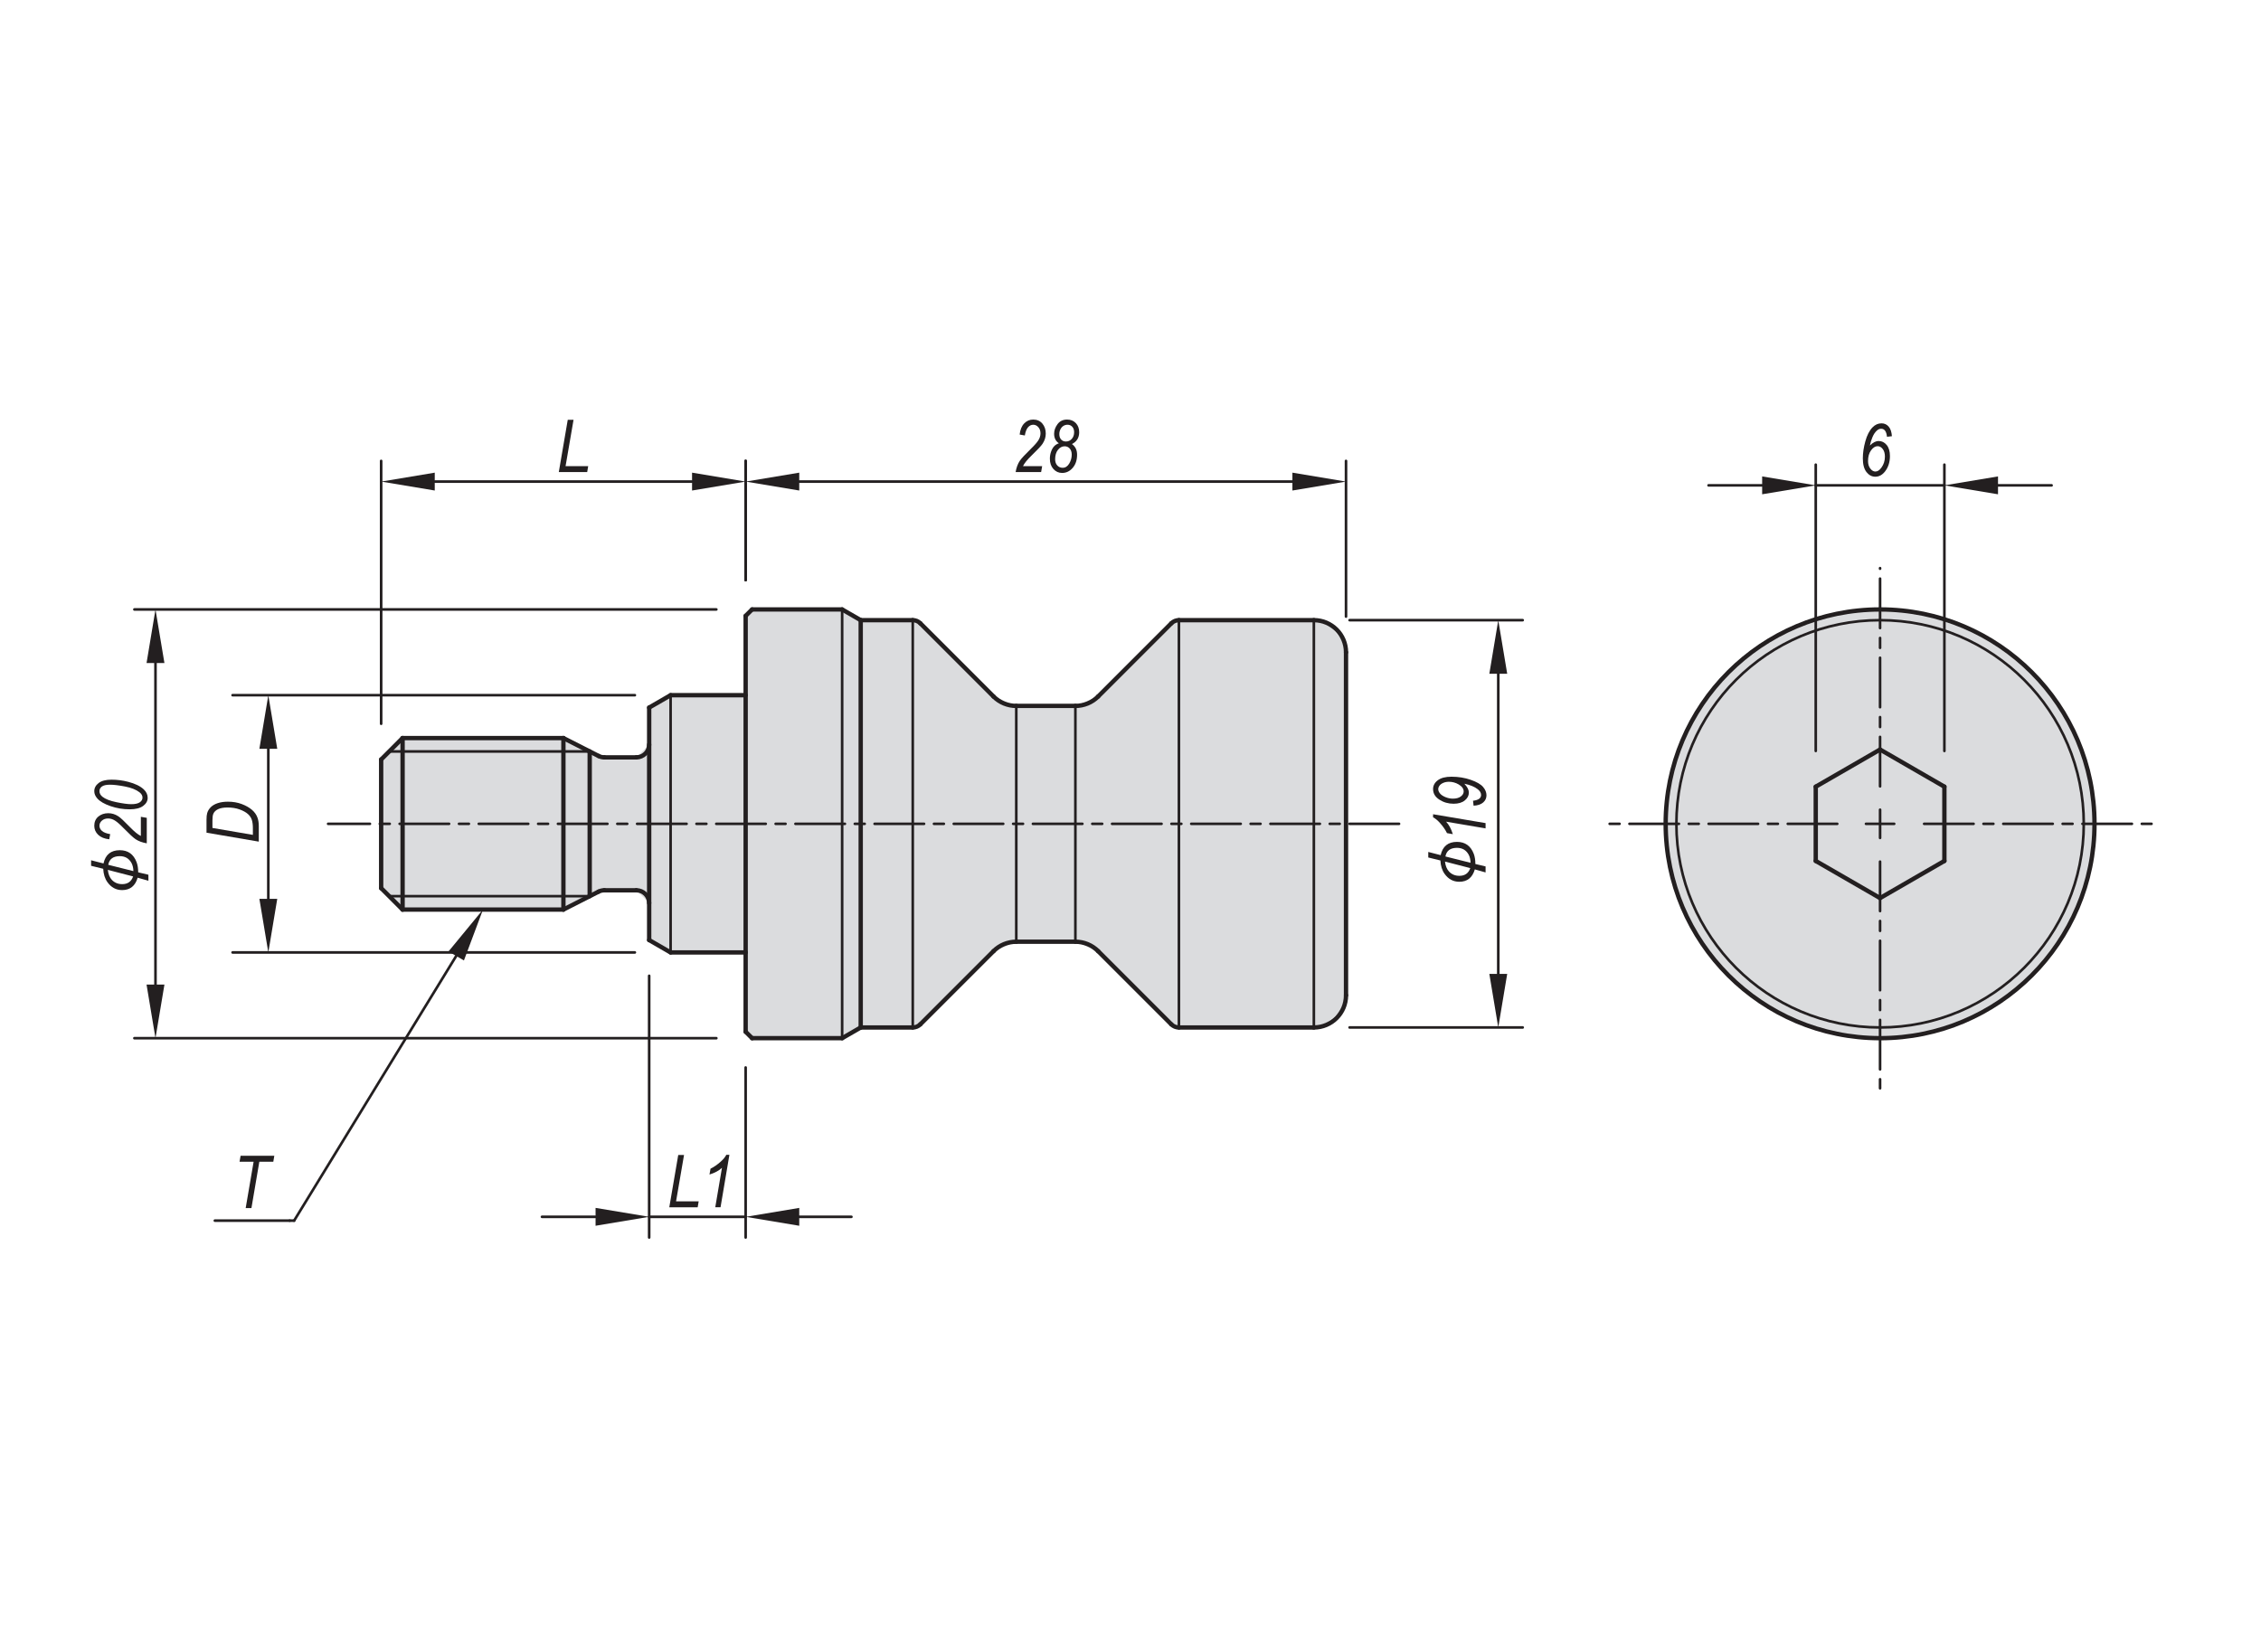 <?xml version="1.0" encoding="utf-8"?>
<!-- Generator: Adobe Illustrator 16.0.3, SVG Export Plug-In . SVG Version: 6.00 Build 0)  -->
<!DOCTYPE svg PUBLIC "-//W3C//DTD SVG 1.1//EN" "http://www.w3.org/Graphics/SVG/1.1/DTD/svg11.dtd">
<svg version="1.1" id="CP185" xmlns="http://www.w3.org/2000/svg" xmlns:xlink="http://www.w3.org/1999/xlink" x="0px" y="0px"
	 width="650px" height="475px" viewBox="0 0 650 475" enable-background="new 0 0 650 475" xml:space="preserve">
<g>
	<path fill="#DBDCDE" d="M478.852,236.882c0-34.044,27.599-61.641,61.638-61.641c34.043,0,61.644,27.596,61.644,61.641
		s-27.601,61.637-61.644,61.637C506.45,298.519,478.852,270.926,478.852,236.882"/>
	
		<path fill="none" stroke="#231F20" stroke-width="1.25" stroke-linecap="round" stroke-linejoin="round" stroke-miterlimit="10" d="
		M478.852,236.882c0-34.044,27.599-61.641,61.638-61.641c34.043,0,61.644,27.596,61.644,61.641s-27.601,61.637-61.644,61.637
		C506.45,298.519,478.852,270.926,478.852,236.882z"/>
	<polygon fill-rule="evenodd" clip-rule="evenodd" fill="#DBDCDE" points="386.956,185.406 380.947,178.324 338.916,178.324 
		336.742,179.225 315.698,200.268 309.156,202.979 292.163,202.979 285.622,200.271 264.575,179.225 262.396,178.324 
		247.44,178.324 242.101,175.244 216.211,175.244 214.362,177.089 214.362,199.896 192.791,199.896 186.625,203.456 
		186.625,214.077 182.928,217.775 173.746,217.775 172.065,217.371 161.97,212.226 115.74,212.226 109.576,218.391 109.576,255.373 
		115.74,261.539 161.97,261.539 172.065,256.392 173.742,255.99 182.925,255.99 186.625,259.689 186.625,270.309 192.791,273.865 
		214.362,273.865 214.362,296.674 216.211,298.519 242.101,298.519 247.44,295.44 262.404,295.44 264.582,294.533 285.622,273.494 
		292.163,270.786 309.156,270.786 315.69,273.484 336.742,294.537 338.922,295.44 379.879,295.44 386.956,289.442 	"/>
	<polygon fill="#231F20" points="506.59,136.989 521.998,139.556 506.59,142.128 	"/>
	<polygon fill="#231F20" points="574.395,136.989 558.979,139.556 574.395,142.128 	"/>
</g>
<g>
	<path fill="#231F20" d="M537.563,128.102c0.431-0.431,0.856-0.754,1.276-0.969c0.421-0.216,0.836-0.323,1.246-0.323
		c0.916,0,1.685,0.381,2.307,1.144s0.934,1.82,0.934,3.173c0,1.75-0.472,3.23-1.415,4.44c-0.786,1.005-1.72,1.507-2.8,1.507
		c-0.991,0-1.835-0.446-2.532-1.338c-0.697-0.892-1.046-2.203-1.046-3.932c0-1.545,0.241-3.187,0.724-4.927
		c0.482-1.739,1.172-3.074,2.068-4.004c0.746-0.766,1.608-1.148,2.588-1.148c0.821,0,1.502,0.311,2.043,0.933
		c0.54,0.622,0.852,1.545,0.935,2.769l-1.416,0.164c-0.157-1.538-0.716-2.307-1.675-2.307c-0.417,0-0.808,0.157-1.171,0.472
		c-0.548,0.465-0.997,1.128-1.347,1.989C537.934,126.605,537.693,127.391,537.563,128.102z M537.03,132.587
		c0,0.867,0.219,1.583,0.656,2.15c0.438,0.566,0.923,0.85,1.456,0.85c0.615,0,1.192-0.375,1.732-1.126
		c0.67-0.915,1.006-1.969,1.006-3.164c0-0.915-0.209-1.643-0.626-2.186c-0.417-0.542-0.909-0.814-1.477-0.814
		c-0.67,0-1.296,0.395-1.876,1.183C537.32,130.268,537.03,131.304,537.03,132.587z"/>
</g>
<polygon fill="#231F20" points="371.546,135.907 386.956,138.474 371.546,141.046 "/>
<polygon fill="#231F20" points="229.771,135.907 214.362,138.474 229.771,141.046 "/>
<g>
	<path fill="#231F20" d="M291.976,135.737c0.219-1.285,0.615-2.358,1.189-3.22c0.43-0.649,1.502-1.812,3.216-3.486
		c1.043-1.012,1.761-1.833,2.153-2.466s0.588-1.284,0.588-1.954c0-0.718-0.207-1.311-0.619-1.779s-0.898-0.703-1.458-0.703
		c-0.573,0-1.074,0.243-1.504,0.728s-0.737,1.271-0.921,2.358l-1.487-0.267c0.15-1.381,0.583-2.444,1.297-3.189
		s1.578-1.118,2.589-1.118c1.114,0,1.996,0.386,2.646,1.158s0.974,1.729,0.974,2.869c0,1.018-0.299,1.985-0.897,2.9
		c-0.369,0.578-1.415,1.7-3.137,3.368c-1.29,1.244-2.125,2.276-2.508,3.097h5.506l-0.297,1.702H291.976z"/>
	<path fill="#231F20" d="M304.406,127.462c-0.455-0.307-0.796-0.688-1.024-1.142c-0.228-0.454-0.341-0.984-0.341-1.592
		c0-0.963,0.326-1.884,0.979-2.765c0.652-0.88,1.57-1.321,2.753-1.321c1.025,0,1.861,0.338,2.507,1.014
		c0.646,0.676,0.969,1.556,0.969,2.642c0,0.758-0.173,1.425-0.518,2.002c-0.346,0.577-0.867,1.036-1.564,1.377
		c0.52,0.396,0.896,0.843,1.128,1.338c0.233,0.496,0.349,1.075,0.349,1.738c0,1.545-0.42,2.805-1.261,3.778
		c-0.841,0.975-1.853,1.461-3.035,1.461c-0.998,0-1.835-0.377-2.512-1.133c-0.677-0.755-1.015-1.738-1.015-2.948
		c0-0.731,0.118-1.422,0.353-2.071c0.235-0.649,0.53-1.16,0.884-1.533S303.861,127.653,304.406,127.462z M303.337,132.056
		c0,0.738,0.204,1.332,0.611,1.779c0.408,0.448,0.923,0.672,1.547,0.672c0.781,0,1.411-0.405,1.891-1.215
		c0.479-0.811,0.719-1.667,0.719-2.569c0-0.738-0.192-1.323-0.576-1.753c-0.383-0.431-0.866-0.646-1.449-0.646
		c-0.747,0-1.391,0.34-1.932,1.02C303.608,130.024,303.337,130.928,303.337,132.056z M304.537,124.811
		c0,0.668,0.174,1.192,0.523,1.571s0.81,0.568,1.384,0.568c0.663,0,1.22-0.249,1.671-0.747s0.677-1.139,0.677-1.924
		c0-0.661-0.178-1.185-0.533-1.57c-0.355-0.385-0.813-0.578-1.374-0.578c-0.424,0-0.813,0.111-1.169,0.333s-0.641,0.547-0.856,0.977
		C304.645,123.869,304.537,124.327,304.537,124.811z"/>
</g>
<polygon fill="#231F20" points="198.955,135.907 214.362,138.474 198.955,141.046 "/>
<polygon fill="#231F20" points="124.984,135.907 109.574,138.474 124.984,141.046 "/>
<g>
	<path fill="#231F20" d="M160.646,135.737l2.574-15.032h1.665l-2.293,13.33h6.504l-0.287,1.702H160.646z"/>
</g>
<polygon fill="#231F20" points="74.569,215.308 77.137,199.896 79.706,215.308 "/>
<polygon fill="#231F20" points="74.569,258.455 77.137,273.867 79.706,258.455 "/>
<g>
	<path fill="#231F20" d="M74.4,242.005l-15.032-2.574v-3.718c0-0.833,0.065-1.468,0.195-1.905c0.185-0.642,0.53-1.213,1.036-1.715
		s1.179-0.89,2.02-1.163s1.808-0.41,2.902-0.41c1.456,0,2.777,0.224,3.963,0.671c1.187,0.447,2.166,1,2.938,1.66
		c0.772,0.659,1.313,1.429,1.62,2.31c0.239,0.669,0.359,1.472,0.359,2.408V242.005z M72.698,240.06v-1.955
		c0-0.914-0.098-1.69-0.292-2.328s-0.575-1.209-1.139-1.714c-0.564-0.504-1.356-0.943-2.376-1.314
		c-1.019-0.372-2.179-0.558-3.479-0.558c-1.143,0-2.051,0.162-2.725,0.485c-0.674,0.324-1.127,0.765-1.36,1.324
		c-0.171,0.402-0.256,1.032-0.256,1.891v2.177L72.698,240.06z"/>
</g>
<polygon fill="#231F20" points="171.217,347.321 186.625,349.889 171.217,352.458 "/>
<polygon fill="#231F20" points="229.771,347.321 214.362,349.889 229.771,352.458 "/>
<g>
	<path fill="#231F20" d="M192.409,347.144l2.574-15.032h1.665l-2.293,13.33h6.504l-0.287,1.702H192.409z"/>
	<path fill="#231F20" d="M205.626,347.144l1.926-11.352c-0.844,0.808-2.039,1.453-3.587,1.938l0.298-1.682
		c0.98-0.479,1.961-1.159,2.941-2.04c0.748-0.663,1.282-1.316,1.604-1.959h0.886l-2.551,15.094H205.626z"/>
</g>
<g>
</g>
<polygon fill="#231F20" points="428.16,193.734 430.727,178.324 433.297,193.734 "/>
<polygon fill="#231F20" points="428.16,280.032 430.727,295.441 433.297,280.032 "/>
<polygon fill="#231F20" points="128.925,273.598 138.852,261.538 133.375,276.166 "/>
<line fill="none" stroke="#231F20" stroke-width="0.75" stroke-linecap="round" stroke-linejoin="round" stroke-miterlimit="10" x1="131.15" y1="274.885" x2="84.559" y2="350.982"/>
<line fill="none" stroke="#231F20" stroke-width="0.75" stroke-linecap="round" stroke-linejoin="round" stroke-miterlimit="10" x1="84.559" y1="350.982" x2="83.279" y2="350.982"/>
<line fill="none" stroke="#231F20" stroke-width="0.75" stroke-linecap="round" stroke-linejoin="round" stroke-miterlimit="10" x1="83.277" y1="350.982" x2="61.763" y2="350.982"/>
<g>
	<path fill="#231F20" d="M70.631,347.371l2.28-13.33h-4.044l0.298-1.702h9.695l-0.287,1.702h-4.018l-2.271,13.33H70.631z"/>
</g>
<polygon fill="#231F20" points="42.131,190.65 44.697,175.241 47.271,190.65 "/>
<polygon fill="#231F20" points="42.131,283.112 44.697,298.523 47.271,283.112 "/>
<g>
	
		<path fill="none" stroke="#231F20" stroke-width="0.75" stroke-linecap="round" stroke-linejoin="round" stroke-miterlimit="10" d="
		M481.934,236.882c0-32.342,26.216-58.558,58.556-58.558c32.344,0,58.56,26.216,58.56,58.558c0,32.342-26.216,58.558-58.56,58.558
		C508.149,295.44,481.934,269.224,481.934,236.882z"/>
</g>
<line fill="none" stroke="#231F20" stroke-width="0.75" stroke-linecap="round" stroke-linejoin="round" stroke-miterlimit="10" x1="242.101" y1="298.523" x2="242.101" y2="175.24"/>
<line fill="none" stroke="#231F20" stroke-width="0.75" stroke-linecap="round" stroke-linejoin="round" stroke-miterlimit="10" x1="192.788" y1="199.896" x2="192.788" y2="273.867"/>
<line fill="none" stroke="#231F20" stroke-width="0.75" stroke-linecap="round" stroke-linejoin="round" stroke-miterlimit="10" x1="338.918" y1="178.324" x2="338.918" y2="295.44"/>
<line fill="none" stroke="#231F20" stroke-width="0.75" stroke-linecap="round" stroke-linejoin="round" stroke-miterlimit="10" x1="377.712" y1="295.44" x2="377.712" y2="178.324"/>
<line fill="none" stroke="#231F20" stroke-width="0.75" stroke-linecap="round" stroke-linejoin="round" stroke-miterlimit="10" x1="262.401" y1="295.44" x2="262.401" y2="178.324"/>
<line fill="none" stroke="#231F20" stroke-width="0.75" stroke-linecap="round" stroke-linejoin="round" stroke-miterlimit="10" x1="309.156" y1="270.786" x2="309.156" y2="202.979"/>
<line fill="none" stroke="#231F20" stroke-width="0.75" stroke-linecap="round" stroke-linejoin="round" stroke-miterlimit="10" x1="292.163" y1="202.979" x2="292.163" y2="270.784"/>
<line fill="none" stroke="#231F20" stroke-width="0.75" stroke-linecap="round" stroke-linejoin="round" stroke-miterlimit="10" x1="169.529" y1="216.077" x2="111.887" y2="216.077"/>
<line fill="none" stroke="#231F20" stroke-width="0.75" stroke-linecap="round" stroke-linejoin="round" stroke-miterlimit="10" x1="111.887" y1="257.686" x2="169.529" y2="257.686"/>
<line fill="none" stroke="#231F20" stroke-width="1.25" stroke-linecap="round" stroke-linejoin="round" stroke-miterlimit="10" x1="558.979" y1="226.205" x2="558.979" y2="247.56"/>
<line fill="none" stroke="#231F20" stroke-width="1.25" stroke-linecap="round" stroke-linejoin="round" stroke-miterlimit="10" x1="521.998" y1="247.558" x2="521.998" y2="226.205"/>
<line fill="none" stroke="#231F20" stroke-width="1.25" stroke-linecap="round" stroke-linejoin="round" stroke-miterlimit="10" x1="216.211" y1="175.241" x2="214.362" y2="177.092"/>
<line fill="none" stroke="#231F20" stroke-width="1.25" stroke-linecap="round" stroke-linejoin="round" stroke-miterlimit="10" x1="214.362" y1="296.673" x2="216.215" y2="298.523"/>
<line fill="none" stroke="#231F20" stroke-width="1.25" stroke-linecap="round" stroke-linejoin="round" stroke-miterlimit="10" x1="242.101" y1="298.523" x2="247.44" y2="295.441"/>
<line fill="none" stroke="#231F20" stroke-width="1.25" stroke-linecap="round" stroke-linejoin="round" stroke-miterlimit="10" x1="247.44" y1="178.324" x2="242.101" y2="175.241"/>
<line fill="none" stroke="#231F20" stroke-width="1.25" stroke-linecap="round" stroke-linejoin="round" stroke-miterlimit="10" x1="216.211" y1="298.523" x2="242.101" y2="298.523"/>
<line fill="none" stroke="#231F20" stroke-width="1.25" stroke-linecap="round" stroke-linejoin="round" stroke-miterlimit="10" x1="242.101" y1="175.241" x2="216.211" y2="175.241"/>
<line fill="none" stroke="#231F20" stroke-width="1.25" stroke-linecap="round" stroke-linejoin="round" stroke-miterlimit="10" x1="338.918" y1="295.44" x2="377.712" y2="295.44"/>
<line fill="none" stroke="#231F20" stroke-width="1.25" stroke-linecap="round" stroke-linejoin="round" stroke-miterlimit="10" x1="377.712" y1="178.324" x2="338.918" y2="178.324"/>
<g>
	
		<path fill="none" stroke="#231F20" stroke-width="1.25" stroke-linecap="round" stroke-linejoin="round" stroke-miterlimit="10" d="
		M264.578,179.226c-0.581-0.579-1.358-0.906-2.182-0.906"/>
	
		<path fill="none" stroke="#231F20" stroke-width="1.25" stroke-linecap="round" stroke-linejoin="round" stroke-miterlimit="10" d="
		M262.401,295.44c0.815,0,1.6-0.326,2.177-0.903"/>
	
		<path fill="none" stroke="#231F20" stroke-width="1.25" stroke-linecap="round" stroke-linejoin="round" stroke-miterlimit="10" d="
		M377.712,295.44c5.104,0,9.244-4.14,9.244-9.247"/>
	
		<path fill="none" stroke="#231F20" stroke-width="1.25" stroke-linecap="round" stroke-linejoin="round" stroke-miterlimit="10" d="
		M386.956,187.569c0-5.107-4.14-9.245-9.244-9.245"/>
	
		<path fill="none" stroke="#231F20" stroke-width="1.25" stroke-linecap="round" stroke-linejoin="round" stroke-miterlimit="10" d="
		M338.918,178.324c-0.814,0-1.601,0.326-2.176,0.902"/>
	
		<path fill="none" stroke="#231F20" stroke-width="1.25" stroke-linecap="round" stroke-linejoin="round" stroke-miterlimit="10" d="
		M336.742,294.539c0.575,0.577,1.357,0.902,2.176,0.902"/>
</g>
<line fill="none" stroke="#231F20" stroke-width="1.25" stroke-linecap="round" stroke-linejoin="round" stroke-miterlimit="10" x1="247.44" y1="295.44" x2="262.396" y2="295.44"/>
<line fill="none" stroke="#231F20" stroke-width="1.25" stroke-linecap="round" stroke-linejoin="round" stroke-miterlimit="10" x1="262.401" y1="178.324" x2="247.44" y2="178.324"/>
<line fill="none" stroke="#231F20" stroke-width="1.25" stroke-linecap="round" stroke-linejoin="round" stroke-miterlimit="10" x1="336.742" y1="179.226" x2="315.695" y2="200.272"/>
<line fill="none" stroke="#231F20" stroke-width="1.25" stroke-linecap="round" stroke-linejoin="round" stroke-miterlimit="10" x1="315.695" y1="273.493" x2="336.742" y2="294.54"/>
<line fill="none" stroke="#231F20" stroke-width="1.25" stroke-linecap="round" stroke-linejoin="round" stroke-miterlimit="10" x1="264.578" y1="294.539" x2="285.626" y2="273.49"/>
<line fill="none" stroke="#231F20" stroke-width="1.25" stroke-linecap="round" stroke-linejoin="round" stroke-miterlimit="10" x1="285.622" y1="200.271" x2="264.578" y2="179.225"/>
<line fill="none" stroke="#231F20" stroke-width="1.25" stroke-linecap="round" stroke-linejoin="round" stroke-miterlimit="10" x1="192.788" y1="199.896" x2="186.625" y2="203.458"/>
<line fill="none" stroke="#231F20" stroke-width="1.25" stroke-linecap="round" stroke-linejoin="round" stroke-miterlimit="10" x1="186.625" y1="270.308" x2="192.791" y2="273.867"/>
<line fill="none" stroke="#231F20" stroke-width="1.25" stroke-linecap="round" stroke-linejoin="round" stroke-miterlimit="10" x1="192.788" y1="273.867" x2="214.367" y2="273.867"/>
<line fill="none" stroke="#231F20" stroke-width="1.25" stroke-linecap="round" stroke-linejoin="round" stroke-miterlimit="10" x1="214.362" y1="199.896" x2="192.788" y2="199.896"/>
<g>
	
		<path fill="none" stroke="#231F20" stroke-width="1.25" stroke-linecap="round" stroke-linejoin="round" stroke-miterlimit="10" d="
		M315.695,273.493c-1.738-1.737-4.083-2.709-6.539-2.709"/>
	
		<path fill="none" stroke="#231F20" stroke-width="1.25" stroke-linecap="round" stroke-linejoin="round" stroke-miterlimit="10" d="
		M309.156,202.979c2.453,0,4.805-0.972,6.539-2.709"/>
	
		<path fill="none" stroke="#231F20" stroke-width="1.25" stroke-linecap="round" stroke-linejoin="round" stroke-miterlimit="10" d="
		M292.163,270.786c-2.455,0-4.805,0.972-6.536,2.708"/>
	
		<path fill="none" stroke="#231F20" stroke-width="1.25" stroke-linecap="round" stroke-linejoin="round" stroke-miterlimit="10" d="
		M285.622,200.271c1.736,1.737,4.086,2.709,6.537,2.709"/>
</g>
<line fill="none" stroke="#231F20" stroke-width="1.25" stroke-linecap="round" stroke-linejoin="round" stroke-miterlimit="10" x1="292.163" y1="270.786" x2="309.156" y2="270.786"/>
<line fill="none" stroke="#231F20" stroke-width="1.25" stroke-linecap="round" stroke-linejoin="round" stroke-miterlimit="10" x1="309.156" y1="202.979" x2="292.163" y2="202.979"/>
<line fill="none" stroke="#231F20" stroke-width="1.25" stroke-linecap="round" stroke-linejoin="round" stroke-miterlimit="10" x1="115.739" y1="212.226" x2="109.574" y2="218.391"/>
<line fill="none" stroke="#231F20" stroke-width="1.25" stroke-linecap="round" stroke-linejoin="round" stroke-miterlimit="10" x1="109.574" y1="255.375" x2="115.74" y2="261.539"/>
<line fill="none" stroke="#231F20" stroke-width="1.25" stroke-linecap="round" stroke-linejoin="round" stroke-miterlimit="10" x1="161.97" y1="261.538" x2="172.065" y2="256.392"/>
<line fill="none" stroke="#231F20" stroke-width="1.25" stroke-linecap="round" stroke-linejoin="round" stroke-miterlimit="10" x1="172.065" y1="217.371" x2="161.97" y2="212.224"/>
<line fill="none" stroke="#231F20" stroke-width="1.25" stroke-linecap="round" stroke-linejoin="round" stroke-miterlimit="10" x1="115.739" y1="261.538" x2="161.97" y2="261.538"/>
<line fill="none" stroke="#231F20" stroke-width="1.25" stroke-linecap="round" stroke-linejoin="round" stroke-miterlimit="10" x1="161.97" y1="212.226" x2="115.737" y2="212.226"/>
<g>
	
		<path fill="none" stroke="#231F20" stroke-width="1.25" stroke-linecap="round" stroke-linejoin="round" stroke-miterlimit="10" d="
		M182.928,217.772c2.04,0,3.697-1.655,3.697-3.696"/>
	
		<path fill="none" stroke="#231F20" stroke-width="1.25" stroke-linecap="round" stroke-linejoin="round" stroke-miterlimit="10" d="
		M186.625,259.689c0-2.043-1.654-3.698-3.697-3.698"/>
	
		<path fill="none" stroke="#231F20" stroke-width="1.25" stroke-linecap="round" stroke-linejoin="round" stroke-miterlimit="10" d="
		M172.065,217.371c0.521,0.263,1.097,0.401,1.677,0.401"/>
	
		<path fill="none" stroke="#231F20" stroke-width="1.25" stroke-linecap="round" stroke-linejoin="round" stroke-miterlimit="10" d="
		M173.746,255.99c-0.584,0-1.16,0.139-1.681,0.402"/>
</g>
<line fill="none" stroke="#231F20" stroke-width="1.25" stroke-linecap="round" stroke-linejoin="round" stroke-miterlimit="10" x1="182.928" y1="217.772" x2="173.746" y2="217.772"/>
<line fill="none" stroke="#231F20" stroke-width="1.25" stroke-linecap="round" stroke-linejoin="round" stroke-miterlimit="10" x1="173.746" y1="255.99" x2="182.925" y2="255.99"/>
<line fill="none" stroke="#231F20" stroke-width="1.25" stroke-linecap="round" stroke-linejoin="round" stroke-miterlimit="10" x1="214.362" y1="296.673" x2="214.362" y2="177.087"/>
<line fill="none" stroke="#231F20" stroke-width="1.25" stroke-linecap="round" stroke-linejoin="round" stroke-miterlimit="10" x1="247.44" y1="295.44" x2="247.44" y2="178.324"/>
<line fill="none" stroke="#231F20" stroke-width="1.25" stroke-linecap="round" stroke-linejoin="round" stroke-miterlimit="10" x1="386.956" y1="187.569" x2="386.956" y2="286.195"/>
<line fill="none" stroke="#231F20" stroke-width="1.25" stroke-linecap="round" stroke-linejoin="round" stroke-miterlimit="10" x1="186.625" y1="270.308" x2="186.625" y2="203.458"/>
<line fill="none" stroke="#231F20" stroke-width="1.25" stroke-linecap="round" stroke-linejoin="round" stroke-miterlimit="10" x1="109.574" y1="255.375" x2="109.574" y2="218.391"/>
<line fill="none" stroke="#231F20" stroke-width="1.25" stroke-linecap="round" stroke-linejoin="round" stroke-miterlimit="10" x1="115.739" y1="212.226" x2="115.739" y2="261.539"/>
<line fill="none" stroke="#231F20" stroke-width="1.25" stroke-linecap="round" stroke-linejoin="round" stroke-miterlimit="10" x1="161.97" y1="212.226" x2="161.97" y2="261.539"/>
<line fill="none" stroke="#231F20" stroke-width="1.25" stroke-linecap="round" stroke-linejoin="round" stroke-miterlimit="10" x1="521.998" y1="247.558" x2="540.489" y2="258.233"/>
<line fill="none" stroke="#231F20" stroke-width="1.25" stroke-linecap="round" stroke-linejoin="round" stroke-miterlimit="10" x1="540.489" y1="215.529" x2="558.979" y2="226.204"/>
<line fill="none" stroke="#231F20" stroke-width="1.25" stroke-linecap="round" stroke-linejoin="round" stroke-miterlimit="10" x1="558.979" y1="247.558" x2="540.492" y2="258.233"/>
<line fill="none" stroke="#231F20" stroke-width="1.25" stroke-linecap="round" stroke-linejoin="round" stroke-miterlimit="10" x1="540.489" y1="215.529" x2="521.998" y2="226.204"/>
<line fill="none" stroke="#231F20" stroke-width="1.25" stroke-linecap="round" stroke-linejoin="round" stroke-miterlimit="10" x1="169.529" y1="216.077" x2="169.529" y2="257.686"/>
<line fill="none" stroke="#231F20" stroke-width="0.75" stroke-linecap="round" stroke-linejoin="round" stroke-miterlimit="10" stroke-dasharray="14.223,2.845,2.845,2.845" x1="402.202" y1="236.882" x2="94.326" y2="236.882"/>
<line fill="none" stroke="#231F20" stroke-width="0.75" stroke-linecap="round" stroke-linejoin="round" stroke-miterlimit="10" x1="521.998" y1="215.933" x2="521.998" y2="133.612"/>
<line fill="none" stroke="#231F20" stroke-width="0.75" stroke-linecap="round" stroke-linejoin="round" stroke-miterlimit="10" x1="558.979" y1="215.933" x2="558.979" y2="133.612"/>
<line fill="none" stroke="#231F20" stroke-width="0.75" stroke-linecap="round" stroke-linejoin="round" stroke-miterlimit="10" x1="506.59" y1="139.559" x2="491.178" y2="139.559"/>
<line fill="none" stroke="#231F20" stroke-width="0.75" stroke-linecap="round" stroke-linejoin="round" stroke-miterlimit="10" x1="574.395" y1="139.559" x2="589.803" y2="139.559"/>
<line fill="none" stroke="#231F20" stroke-width="0.75" stroke-linecap="round" stroke-linejoin="round" stroke-miterlimit="10" x1="521.998" y1="139.559" x2="558.979" y2="139.559"/>
<line fill="none" stroke="#231F20" stroke-width="0.75" stroke-linecap="round" stroke-linejoin="round" stroke-miterlimit="10" x1="386.956" y1="177.297" x2="386.956" y2="132.533"/>
<line fill="none" stroke="#231F20" stroke-width="0.75" stroke-linecap="round" stroke-linejoin="round" stroke-miterlimit="10" x1="214.362" y1="166.817" x2="214.362" y2="132.528"/>
<line fill="none" stroke="#231F20" stroke-width="0.75" stroke-linecap="round" stroke-linejoin="round" stroke-miterlimit="10" x1="371.546" y1="138.476" x2="229.771" y2="138.476"/>
<line fill="none" stroke="#231F20" stroke-width="0.75" stroke-linecap="round" stroke-linejoin="round" stroke-miterlimit="10" x1="214.362" y1="166.817" x2="214.362" y2="132.528"/>
<line fill="none" stroke="#231F20" stroke-width="0.75" stroke-linecap="round" stroke-linejoin="round" stroke-miterlimit="10" x1="109.574" y1="208.117" x2="109.574" y2="132.53"/>
<line fill="none" stroke="#231F20" stroke-width="0.75" stroke-linecap="round" stroke-linejoin="round" stroke-miterlimit="10" x1="198.955" y1="138.476" x2="124.984" y2="138.476"/>
<line fill="none" stroke="#231F20" stroke-width="0.75" stroke-linecap="round" stroke-linejoin="round" stroke-miterlimit="10" x1="182.517" y1="199.896" x2="66.862" y2="199.896"/>
<line fill="none" stroke="#231F20" stroke-width="0.75" stroke-linecap="round" stroke-linejoin="round" stroke-miterlimit="10" x1="182.517" y1="273.867" x2="66.862" y2="273.867"/>
<line fill="none" stroke="#231F20" stroke-width="0.75" stroke-linecap="round" stroke-linejoin="round" stroke-miterlimit="10" x1="77.138" y1="215.308" x2="77.138" y2="258.455"/>
<line fill="none" stroke="#231F20" stroke-width="0.75" stroke-linecap="round" stroke-linejoin="round" stroke-miterlimit="10" x1="214.362" y1="306.945" x2="214.362" y2="355.835"/>
<line fill="none" stroke="#231F20" stroke-width="0.75" stroke-linecap="round" stroke-linejoin="round" stroke-miterlimit="10" x1="186.625" y1="280.58" x2="186.625" y2="355.835"/>
<line fill="none" stroke="#231F20" stroke-width="0.75" stroke-linecap="round" stroke-linejoin="round" stroke-miterlimit="10" x1="171.217" y1="349.889" x2="155.804" y2="349.889"/>
<line fill="none" stroke="#231F20" stroke-width="0.75" stroke-linecap="round" stroke-linejoin="round" stroke-miterlimit="10" x1="229.771" y1="349.889" x2="244.771" y2="349.889"/>
<line fill="none" stroke="#231F20" stroke-width="0.75" stroke-linecap="round" stroke-linejoin="round" stroke-miterlimit="10" x1="186.625" y1="349.889" x2="214.362" y2="349.889"/>
<line fill="none" stroke="#231F20" stroke-width="0.75" stroke-linecap="round" stroke-linejoin="round" stroke-miterlimit="10" x1="387.983" y1="178.324" x2="437.753" y2="178.324"/>
<line fill="none" stroke="#231F20" stroke-width="0.75" stroke-linecap="round" stroke-linejoin="round" stroke-miterlimit="10" x1="387.983" y1="295.44" x2="437.753" y2="295.44"/>
<line fill="none" stroke="#231F20" stroke-width="0.75" stroke-linecap="round" stroke-linejoin="round" stroke-miterlimit="10" x1="430.727" y1="193.734" x2="430.727" y2="280.029"/>
<line fill="none" stroke="#231F20" stroke-width="0.75" stroke-linecap="round" stroke-linejoin="round" stroke-miterlimit="10" x1="205.94" y1="175.241" x2="38.635" y2="175.241"/>
<line fill="none" stroke="#231F20" stroke-width="0.75" stroke-linecap="round" stroke-linejoin="round" stroke-miterlimit="10" x1="205.94" y1="298.523" x2="38.635" y2="298.523"/>
<line fill="none" stroke="#231F20" stroke-width="0.75" stroke-linecap="round" stroke-linejoin="round" stroke-miterlimit="10" x1="44.699" y1="190.65" x2="44.699" y2="283.112"/>
<g>
	<path fill="#231F20" d="M42.198,242.494c-1.285-0.219-2.358-0.615-3.22-1.189c-0.649-0.431-1.812-1.502-3.486-3.216
		c-1.012-1.043-1.833-1.761-2.466-2.153s-1.284-0.588-1.954-0.588c-0.718,0-1.311,0.207-1.779,0.619s-0.703,0.898-0.703,1.458
		c0,0.573,0.243,1.074,0.728,1.504c0.485,0.43,1.271,0.736,2.358,0.92l-0.267,1.487c-1.381-0.15-2.444-0.583-3.189-1.297
		s-1.118-1.578-1.118-2.589c0-1.114,0.386-1.996,1.158-2.646s1.729-0.974,2.869-0.974c1.018,0,1.985,0.299,2.9,0.897
		c0.578,0.369,1.7,1.415,3.368,3.137c1.244,1.289,2.276,2.125,3.097,2.508v-5.506l1.702,0.297V242.494z"/>
	<path fill="#231F20" d="M37.266,232.711c-1.894,0-3.724-0.304-5.491-0.913s-3.034-1.343-3.799-2.205
		c-0.581-0.649-0.872-1.347-0.872-2.092c0-0.923,0.419-1.706,1.256-2.348c0.838-0.643,2.073-0.964,3.707-0.964
		c1.613,0,3.209,0.205,4.789,0.615c2.003,0.52,3.5,1.251,4.491,2.194c0.738,0.704,1.107,1.511,1.107,2.42
		c0,0.902-0.436,1.677-1.307,2.322C40.275,232.388,38.982,232.711,37.266,232.711z M37.73,231.234c1.12,0,1.939-0.179,2.458-0.539
		c0.519-0.358,0.779-0.812,0.779-1.358c0-0.567-0.29-1.077-0.871-1.528c-0.957-0.752-2.336-1.302-4.139-1.651
		s-3.245-0.523-4.324-0.523c-1.086,0-1.865,0.173-2.336,0.518s-0.707,0.794-0.707,1.348c0,0.602,0.287,1.135,0.861,1.6
		c0.819,0.656,2.153,1.176,4,1.559S36.727,231.234,37.73,231.234z"/>
</g>
<path fill="#231F20" d="M26.189,248.956v-1.591l3.563,0.916c0.569-2.541,2.13-3.812,4.686-3.812c2.342,0,3.95,1.142,4.825,3.423
	c0.312,0.835,0.466,1.813,0.466,2.935l2.936,0.697v1.73l-3.094-0.876c-0.689,2.375-2.175,3.563-4.458,3.563
	c-1.73,0-3.136-0.755-4.218-2.261c-0.737-1.02-1.143-2.312-1.224-3.869L26.189,248.956z M30.995,250.128
	c0.146,1.249,0.541,2.215,1.185,2.896c0.777,0.804,1.761,1.202,2.954,1.202c1.579,0,2.624-0.738,3.135-2.217L30.995,250.128z
	 M34.438,246.181c-1.903,0-3.011,0.83-3.324,2.486l7.233,1.811c-0.019-0.889-0.196-1.654-0.526-2.299
	C37.104,246.849,35.977,246.181,34.438,246.181L34.438,246.181z"/>
<g>
	<path fill="#231F20" d="M427.079,238.194l-11.352-1.926c0.808,0.844,1.453,2.039,1.938,3.587l-1.682-0.298
		c-0.479-0.98-1.159-1.961-2.04-2.941c-0.663-0.748-1.316-1.282-1.959-1.604v-0.886l15.094,2.551V238.194z"/>
	<path fill="#231F20" d="M423.634,231.673l-0.164-1.425c1.545-0.185,2.317-0.735,2.317-1.651c0-0.602-0.317-1.152-0.954-1.651
		c-0.915-0.725-2.2-1.254-3.855-1.589c0.492,0.54,0.831,1.008,1.016,1.405s0.277,0.783,0.277,1.159c0,0.854-0.389,1.6-1.164,2.235
		c-0.776,0.636-1.848,0.954-3.215,0.954c-1.511,0-2.873-0.39-4.086-1.169c-1.214-0.779-1.82-1.798-1.82-3.056
		c0-0.998,0.451-1.839,1.354-2.522s2.208-1.025,3.917-1.025c2.003,0,3.857,0.299,5.563,0.897c1.706,0.598,2.885,1.28,3.538,2.045
		c0.652,0.766,0.979,1.565,0.979,2.399c0,0.82-0.313,1.507-0.943,2.061C425.764,231.293,424.844,231.604,423.634,231.673z
		 M417.687,229.643c0.964,0,1.721-0.208,2.271-0.625c0.55-0.417,0.825-0.902,0.825-1.456c0-0.766-0.479-1.432-1.436-2
		c-0.868-0.513-1.805-0.769-2.81-0.769c-0.602,0-1.145,0.106-1.631,0.318c-0.484,0.212-0.846,0.482-1.081,0.81
		c-0.236,0.328-0.354,0.663-0.354,1.005c0,0.39,0.164,0.792,0.492,1.205s0.847,0.769,1.554,1.066
		C416.226,229.494,416.948,229.643,417.687,229.643z"/>
</g>
<path fill="#231F20" d="M410.604,246.564v-1.592l3.563,0.915c0.57-2.54,2.129-3.811,4.684-3.811c2.344,0,3.95,1.144,4.827,3.424
	c0.312,0.835,0.467,1.813,0.467,2.935l2.934,0.696v1.731l-3.093-0.875c-0.689,2.372-2.175,3.561-4.458,3.561
	c-1.729,0-3.136-0.754-4.218-2.259c-0.737-1.021-1.143-2.312-1.223-3.869L410.604,246.564z M415.409,247.738
	c0.146,1.248,0.541,2.214,1.187,2.895c0.774,0.803,1.76,1.202,2.953,1.202c1.58,0,2.624-0.738,3.136-2.217L415.409,247.738z
	 M418.852,243.791c-1.9,0-3.011,0.829-3.321,2.484l7.231,1.812c-0.019-0.888-0.194-1.655-0.525-2.297
	C421.519,244.455,420.394,243.791,418.852,243.791L418.852,243.791z"/>
<path fill="none" stroke="#231F20" stroke-width="0.75" stroke-linecap="round" stroke-linejoin="round" stroke-miterlimit="10" stroke-dasharray="14.223,2.845,2.845,2.845" d="
	M540.488,312.933"/>
<g>
	
		<line fill="none" stroke="#231F20" stroke-width="0.75" stroke-linecap="round" stroke-linejoin="round" stroke-miterlimit="10" stroke-dasharray="14.223,2.845,2.845,2.845" x1="528.179" y1="236.882" x2="461.095" y2="236.882"/>
	
		<line fill="none" stroke="#231F20" stroke-width="0.75" stroke-linecap="round" stroke-linejoin="round" stroke-miterlimit="10" stroke-dasharray="14.223,2.845,2.845,2.845" x1="553.151" y1="236.882" x2="618.525" y2="236.882"/>
	
		<line fill="none" stroke="#231F20" stroke-width="0.75" stroke-linecap="round" stroke-linejoin="round" stroke-miterlimit="10" stroke-dasharray="14.223,2.845,2.845,2.845" x1="540.488" y1="226.113" x2="540.488" y2="163.359"/>
	
		<line fill="none" stroke="#231F20" stroke-width="0.75" stroke-linecap="round" stroke-linejoin="round" stroke-miterlimit="10" stroke-dasharray="14.223,2.845,2.845,2.845" x1="540.488" y1="247.753" x2="540.488" y2="312.933"/>
	<g>
		
			<line fill="none" stroke="#231F20" stroke-width="0.75" stroke-linecap="round" stroke-linejoin="round" stroke-miterlimit="10" x1="540.492" y1="232.824" x2="540.492" y2="240.941"/>
		
			<line fill="none" stroke="#231F20" stroke-width="0.75" stroke-linecap="round" stroke-linejoin="round" stroke-miterlimit="10" x1="536.434" y1="236.883" x2="544.551" y2="236.883"/>
	</g>
</g>
<path d="M683.92,248.5"/>
<path d="M20,248.5"/>
</svg>
